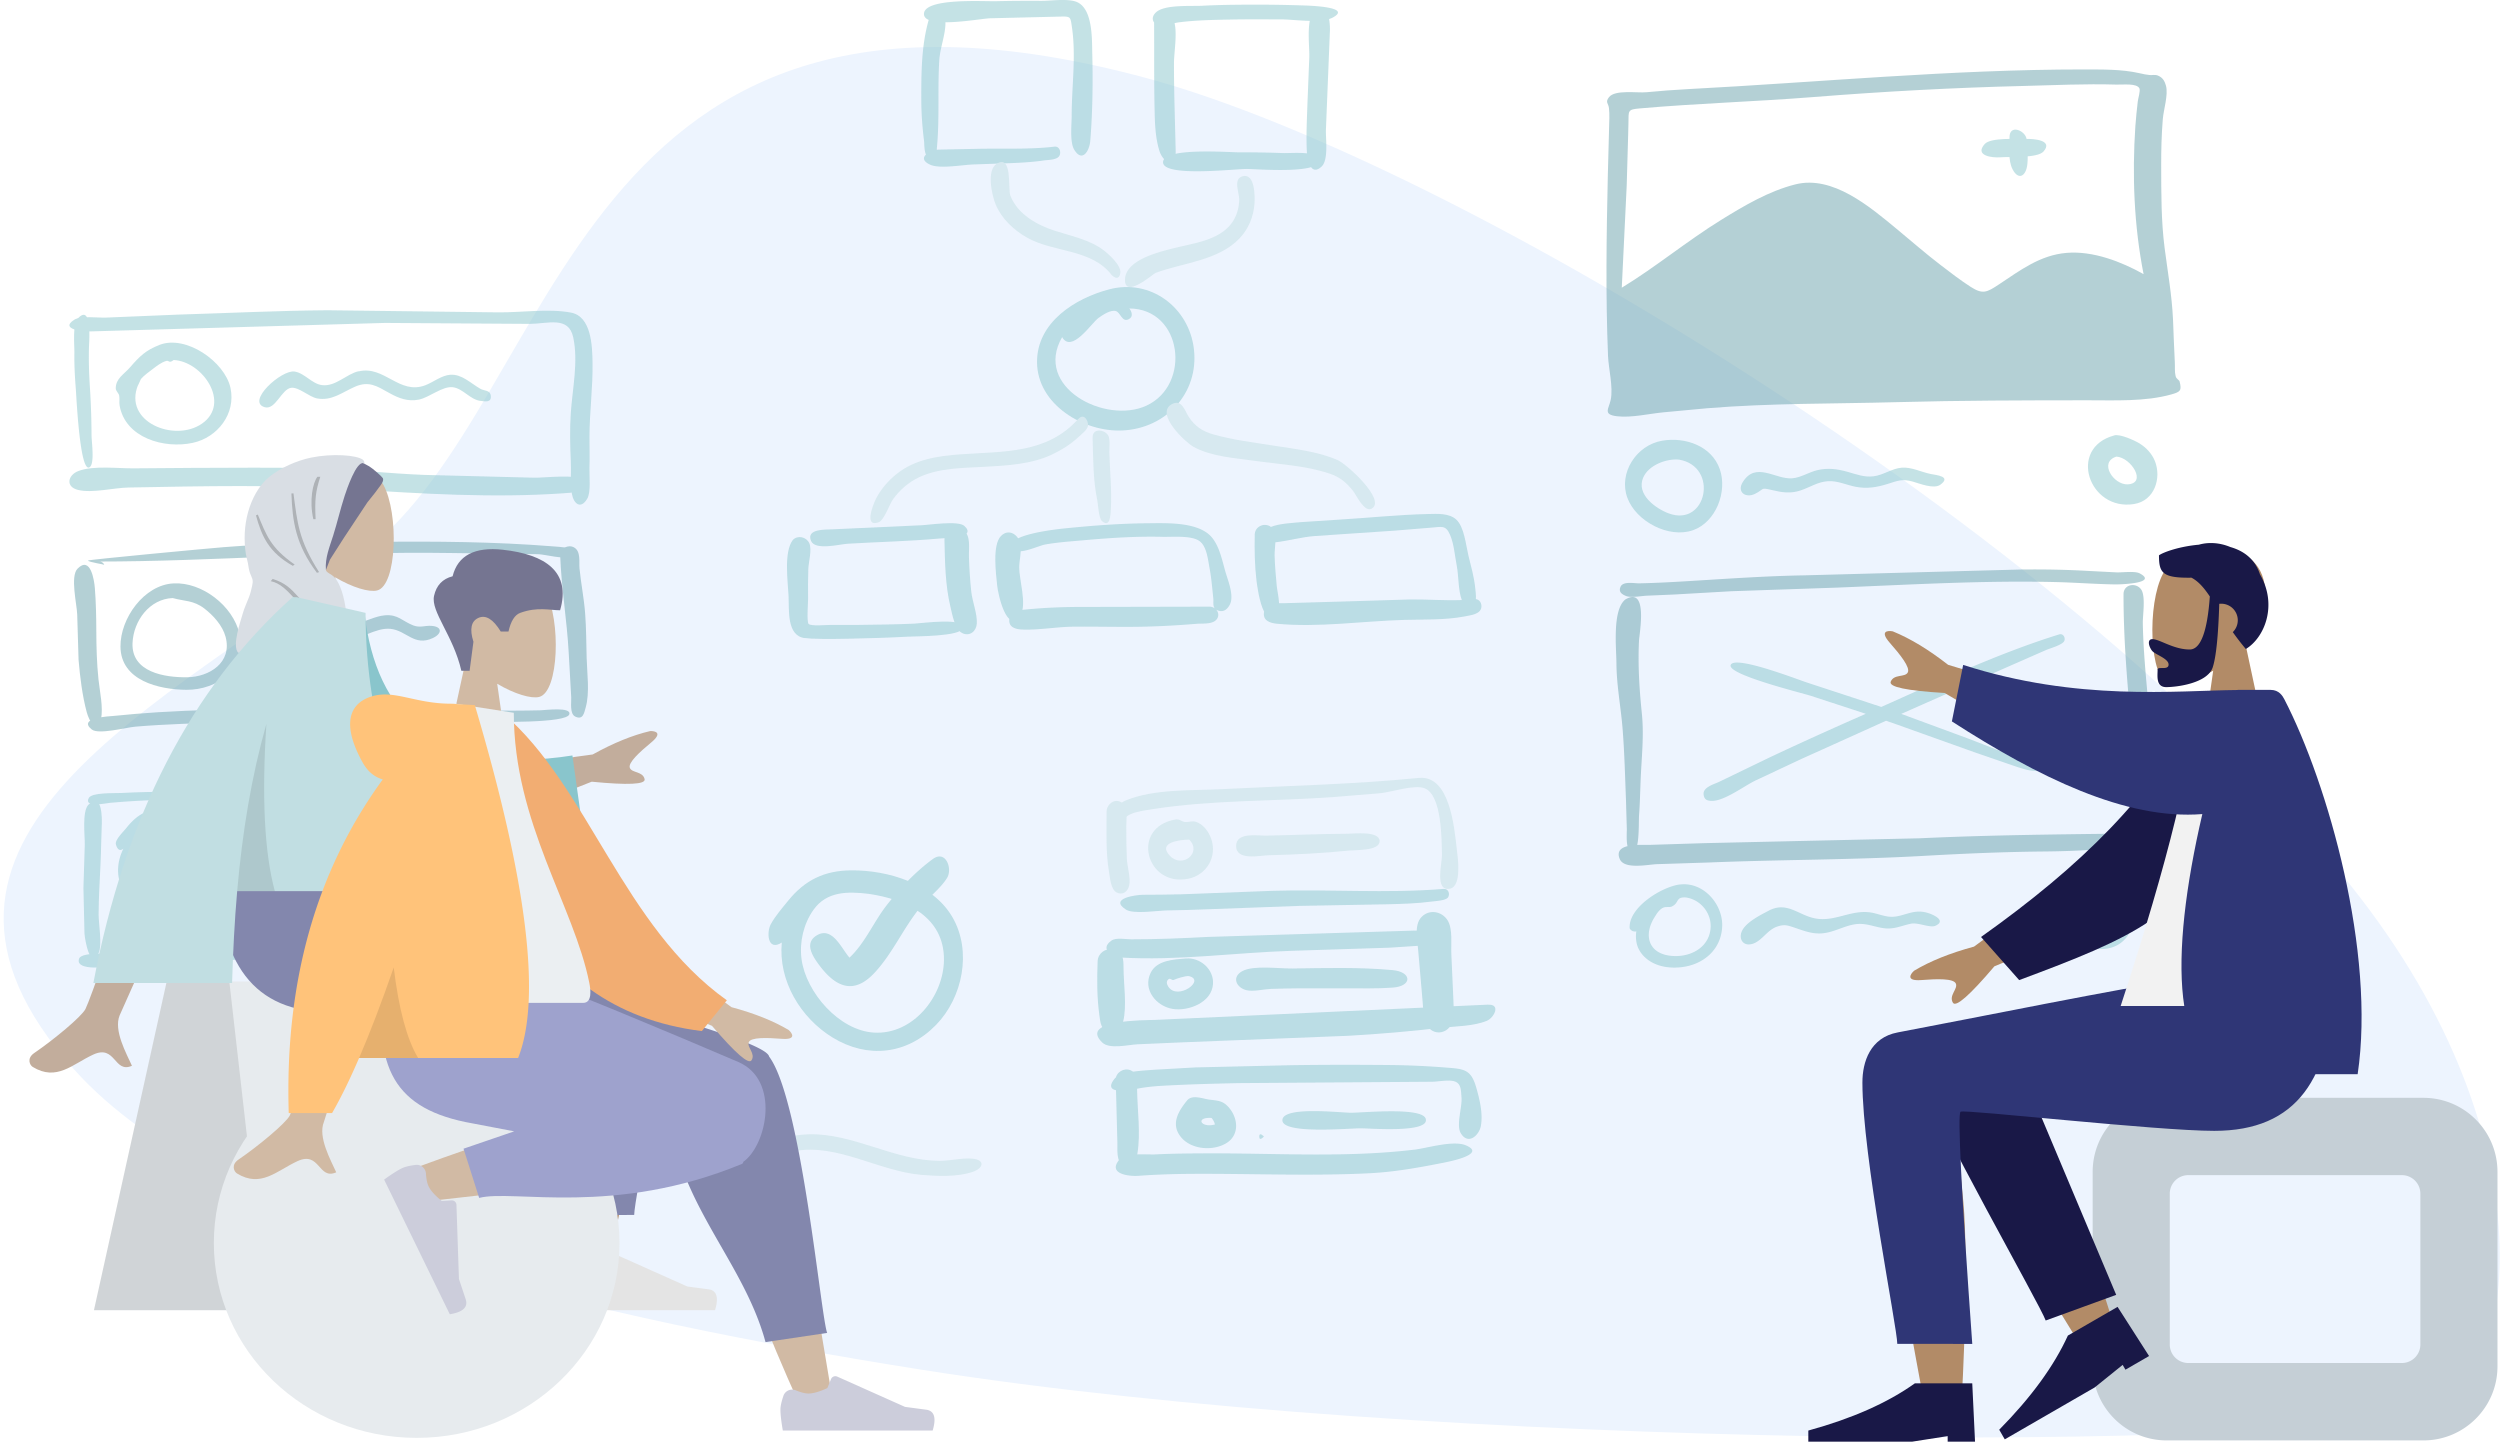 <svg xmlns="http://www.w3.org/2000/svg" xmlns:xlink="http://www.w3.org/1999/xlink" width="540" height="312"><style>.B{fill:#89c5cc}.C{fill:#c1dee2}.D{opacity:.5}.E{fill:#b28b67}.F{fill:#d1baa4}.G{fill:#69a1ac}.H{fill:#191847}.I{fill-opacity:.1}</style><g fill="none" fill-rule="evenodd"><path fill="#fff" d="M-695-451H635V993H-695z"/><path fill="#edf4fe" d="M248.05 16.98C123.047-17.09 121.94 85.755 78.777 119.15S-28.85 180.904 16 231c31.967 35.706 114.165 53.946 183 64.85 110.523 17.5 294.558 17.95 327.943 8.544C540.845 300.48 553.296 250.5 509.9 194 451.764 118.308 315.137 35.264 248.05 16.98z"/><g class="D"><g class="B"><path d="M16.8 68.81c-1.158 1.265-.708 5.762-.733 7.426-.037 2.59.1 5.158.308 7.74.133 1.728.88 18.223 2.96 16.956 1.173-.714.438-5.485.436-6.994a168.461 168.461 0 0 0-.337-10.05c-.2-3.108-.31-6.18-.2-9.294.027-.76.677-9.195-2.435-5.784"/><path d="M70.704 67.014c-10.733.086-21.462.616-32.19.94l-15.478.642c-1.757.098-5.526-.466-7 .472-3.25 2.083 1.99 2.57 3.39 2.52l63.72-1.835 31.267.207c3.985-.025 8.398-1.746 9.404 2.902 1.136 5.245-.17 11.084-.524 16.354-.237 3.518-.153 6.963.006 10.478.1 2.252-.163 4.79.235 7 .382 2.128 1.91 3.404 3.31 1.02.836-1.424.42-4.94.476-6.59.075-2.222.004-4.444.004-6.667-.001-5.425.764-10.83.663-16.253-.065-3.498-.25-9.84-4.653-10.68-4.848-.926-10.808.005-15.77-.052l-36.865-.457"/><path d="m41.255 101.068-12.174.093c-3.48.06-8.952-.682-12.2.6-2.217.87-2.806 3.398 0 4.07 3.06.735 7.674-.466 10.876-.524 16.058-.3 32.27-.667 48.306.37 15.026.97 30.34 1.913 45.4.888 1.266-.086 7.723-.35 4.777-2.82-1.72-1.442-8.686-.494-10.92-.563l-23.644-.602c-7.774-.3-15.514-1.194-23.3-1.414-9.035-.257-18.1-.1-27.128-.1m-3.754-23.303c6.265.273 12.464 9.355 6.125 13.745-5.947 4.118-17.093-.395-13.786-8.38-.475 1.155.6-1.254.615-1.27.63-.74 1.758-1.56 2.533-2.144.887-.668 1.8-1.404 2.88-1.738.702-.22.592.607 1.633-.2m-3.05-3.276c-2.932 1.144-4.27 2.435-6.286 4.77-1.394 1.617-3.172 2.467-3.156 4.652.003.484.625 1.015.732 1.48.148.644-.023 1.468.094 2.152 1.213 7.056 9.637 9.435 15.802 8.103 5.37-1.16 9.388-6.314 8.144-11.917-1.253-5.64-9.622-11.473-15.33-9.242m58.588 8.146c-.107.05-.487.222 0 0m-15.6-2.457c-2.683.652-4.948 3.35-7.862 3-2.234-.277-3.746-2.6-5.95-2.936-2.82-.432-10.498 6.5-6.46 7.7 2.355.694 3.66-3.942 5.742-4.188 1.646-.195 3.884 1.98 5.6 2.3 3.18.577 5.366-1.3 8.16-2.528 3.035-1.323 4.762-.132 7.4 1.34 2.083 1.16 4.045 1.916 6.43 1.437 2.237-.45 5.048-2.927 7.3-2.673 2.206.25 3.78 2.73 6.05 2.96.935.095 2.328.438 2.17-1.117-.126-1.245-1.415-1.034-2.222-1.486-2.075-1.164-4.015-3.225-6.52-3.05-1.883.132-3.598 1.558-5.333 2.24-5.684 2.233-8.88-4.32-14.5-2.965"/></g><g class="G"><path d="M81.617 117.042c-11.1.1-22.217.264-33.275 1.144-2.622.2-29.392 2.7-29.34 2.892.094.334 3.537.843 3.516.922-.232-.57-.763-.806-1.6-.707 25.4 0 50.698-2.25 76.12-1.846l19.183.258c1.594.05 5.542 1.18 6.794.468 3.285-1.87-2.683-2.086-3.67-2.165-12.5-1-25.2-1.1-37.735-.966m-64.868 5.8c-1.62 1.668-.128 7.666-.064 9.92l.295 9.794c.318 3.714.8 7.67 1.76 11.274.523 1.985 2.357 5.14 3.084 1.533.52-2.576-.27-5.994-.543-8.618-.367-3.5-.456-6.975-.47-10.503-.012-3.074-.07-6.16-.315-9.225-.127-1.6-.907-7.075-3.747-4.175"/><path d="M57.577 153.064c-7.834.13-15.686.3-23.507.782-3.206.194-6.4.483-9.603.8-.652.067-7.865.35-4.642 2.924 1.455 1.162 7.44-.445 9.416-.612 3.325-.282 6.648-.465 9.982-.6 7.725-.317 15.474-.597 23.207-.467 14.123.237 28.154.343 42.28.038 2.007-.043 17.73.363 18.265-1.656.43-1.627-5.193-.88-6.218-.85-3.76.1-7.523.083-11.285.065l-47.896-.43M121 119.97c.253 7 1.46 14 1.844 21.04l.543 9.64c.05 1.037-.37 3.536.868 4.132 1.7.818 1.93-.83 2.247-1.946.92-3.22.298-7.405.214-10.713-.08-3.204-.086-6.414-.325-9.612-.245-3.267-.9-6.473-1.218-9.73-.13-1.377.326-3.668-1.15-4.523-1.277-.74-3.077.192-3.022 1.7M43.9 131.25l.088.07-.088-.07m-6.596-2.07c2.46.7 4.48.445 6.83 2.254 1.948 1.5 3.945 3.695 4.592 6.12 1.492 5.604-3.567 8.674-8.3 8.735-4.86.062-12.05-1.077-11.802-7.37.2-4.835 3.685-9.552 8.692-9.74m.173-3.167c-6.378.32-11.523 7.558-11.468 13.65.067 7.383 8.346 9.285 14.228 9.336 6.638.058 13.257-4.573 11.48-12.116-1.425-6.043-8.105-11.192-14.24-10.87m55.346 9.33c-.202.08-.202.08 0 0M65.18 132.1c-2.12.38-9.082 2.614-9.176 5-.172 4.355 6.646-.106 8.126-.68 4.022-1.556 6.135 1.618 10.174 1.785 3.5.146 6.735-2.713 10.04-2.375 3.463.354 5.13 3.86 9.126 2 2.115-.985 2.062-2.504-.313-2.647-1.435-.087-2.42.478-3.917-.1-2.34-.92-3.282-2.415-6.082-2.177-2.113.18-4.022 1.313-6.085 1.752-4.722 1.004-7.342-3.37-11.895-2.56m44.176 5.48c-.14.063-.14.063 0 0m.516-1.944c.023.01.177.237 0 0m-2.345-1.484c-.088.072-.088.072 0 0m.05-.018c.455.288 4.1 2.934 1.455 3.557-1.348.316-2.464-2.555-1.455-3.557m-1.2-2.93c-5.857 2.826.446 12.94 5.042 8.83 1.934-1.73 2.2-5.224.307-7.025-1.127-1.08-3.82-2.545-5.35-1.805"/></g><g class="B"><path d="M49.25 171.023c-7.703.002-15.474-.143-23.167.267-1.295.07-6.227-.152-6.894 1.064-1.22 2.225 3.854 1.12 4.592 1.054 15.317-1.378 31.318-.585 46.686-.192l37.624 1.103 9.894.5c1.075.058 3.78.7 4.006-.844.2-1.428-3.165-1.105-4.007-1.145l-20.103-.988c-16.13-.817-32.476-.82-48.63-.818"/><path d="M19.133 173.785c-1.464 1.42-.778 6.837-.82 8.628l-.29 9.393.226 9.828c.083 1.372 1.238 8.003 3.057 4.21.813-1.696-.02-6.42-.007-8.34.022-3.497.216-6.98.394-10.472.154-3.002.16-6.007.294-9 .043-.957.16-7.18-2.854-4.234"/><path d="M122.056 202.006c-7.457.717-15.033.378-22.518.908-6.45.457-12.896.643-19.364.772-14.645.3-29.316.573-43.92 1.72l-9.99.678c-1.67.07-8.672-.643-9.193 1.008-.888 2.812 6.6 1.7 8.216 1.655 3.552-.096 7.087-.337 10.63-.59 14.9-1.065 29.836-1.383 44.758-1.826 8.115-.24 16.174-.798 24.27-1.305 4.036-.253 8.083-.26 12.118-.506 1.056-.064 4.794.062 5.553-.735.522-.548.654-1.885-.564-1.778"/><path d="m120.002 174.2.937 21.586c.076 2.164-.6 6.043.645 7.952 2.002 3.07 3.566-.18 3.932-2.1 1.157-6.036-.087-12.704-.4-18.777-.123-2.317.62-7.474-.537-9.547-1.102-1.975-4.667-1.777-4.568.878m-12.563 9.448c2.803.8 3.212 7.218.05 7.692-4.707.707-2.65-6.37-.05-7.692m-.785-2.552c-.855-.028-2.828-.276-3.355.456-.44.614.005 1.907-.047 2.492-.185 2.088-1.797 3.294-1.077 5.76.5 1.673 1.8 3.245 3.395 3.826 8.424 3.067 8.32-14.076 1.084-12.533m-77.04 2.01-.064.083.064-.083m6.703-3.622-.1-.87c4.627 2.218 8.3 6.345 6.773 11.883-1.172 4.225-5.408 5.724-9.354 4.68-4.368-1.155-6.456-4.812-5.278-9.302.543-2.072 2.212-4.855 4.37-5.52 1.004-.3 3.225.48 3.6-.87m-2.706-1.754c-1.17.08-2.3.576-3.265 1.253a5.284 5.284 0 0 1 3.265-1.253m.033-2.73c-2.9.1-4.786 1.867-6.5 4.002-.538.67-2.358 2.447-2.133 3.35.178.714.644 1.758 1.626.962-5.142 10.407 8.14 19.283 16.25 12.046 7.568-6.754.06-20.677-9.242-20.36m46.456 11c-.174.068-.174.068 0 0m-14.017-.967c-2.284.16-4.218 1.398-6.4 1.893-2.33.528-3.34-.443-5.458-1.08-2.204-.66-3.773-.4-5.544 1.02-1.004.805-3.207 2.658-2.58 4.088 1.437 3.273 4.7-2.052 6.22-2.3 2.386-.386 4.5 1.583 7.26 1.02 2.494-.5 4.706-2.126 7.3-2.143 2.178-.015 4.23 1.1 6.38 1.382 3.282.416 5.438-.684 8.472-1.5 2.63-.708 4.476.226 6.95 1 1.13.36 4.905 1.663 4.2-.702-.196-.668-5.17-1.863-5.94-2.093-2.72-.8-4.44-.495-7.03.437-2.16.778-3.977 1.156-6.293.728-2.552-.47-4.872-1.954-7.556-1.76"/></g><path d="m350.304 62.148 1.066-22.1.314-10.96.06-2.44c.06-2.764-.27-3 2.525-3.236 12.46-1.095 24.97-1.458 37.448-2.45 15.046-1.195 30.17-2.02 45.26-2.39 6.705-.165 13.44-.506 20.145-.298 1.486.046 4.403-.34 4.988.81.253.497-.277 2.207-.345 2.78-.2 1.79-.406 3.59-.527 5.39-.714 10.618-.288 21.503 1.776 31.96-4.843-2.72-10.962-5.06-16.606-4.595-5.755.473-10.06 3.784-14.665 6.832-2.606 1.724-3.483 2.177-6.083.507-2.24-1.44-4.36-3.085-6.473-4.7-3.26-2.492-6.34-5.195-9.502-7.808-5.815-4.804-13.826-11.643-21.858-9.63-5.738 1.44-11.037 4.58-16.017 7.653-7.4 4.567-14.097 10.16-21.506 14.673m99.726-47.147c-28.59 0-56.964 2.76-85.473 4.253-2.977.156-5.945.385-8.912.67-1.977.2-6.813-.608-8.108 1.074-.865 1.123-.122 1.29 0 2.358.153 1.344.062 2.937.023 4.36l-.273 10.285c-.295 12.958-.48 25.914.047 38.868.115 2.825 1.15 6.737.583 9.482-.41 1.988-1.778 3.197 1.38 3.564 3.106.362 6.904-.558 10.013-.852l9.384-.875c13.61-1.117 27.355-.948 41.002-1.32 13.77-.374 27.545-.398 41.32-.406 5.764-.003 12.35.32 17.973-1.26 1.98-.556 2.3-.83 1.81-2.785-.093-.37-.7-.508-.866-1.178-.238-.912-.116-2.022-.172-2.97-.182-3.102-.245-6.2-.392-9.314-.245-5.187-1.143-10.22-1.807-15.355-.766-5.93-.727-11.95-.743-17.92-.01-3.31.077-6.6.343-9.91.17-2.117 1.218-5.28.687-7.253-.264-.983-.697-1.763-1.725-2.186-.65-.268-1.198-.058-1.842-.126-.763-.08-1.24-.187-2.154-.394-3.918-.884-8.107-.8-12.1-.8" class="G"/><g class="B"><path d="M434.055 29.654c-.002 2.01-.328 4.974.635 6.866 1.223 2.4 2.752 1.65 3.157-.606.232-1.292.226-5.116-.206-6.26-.61-1.62-3.587-2.723-3.587 0"/><path d="M437.652 30.014c-1.954.065-7.645-.378-8.967 1.107-2.268 2.547 1.68 2.998 3.375 2.856 1.962-.165 8.023.238 9.337-1.25 2.198-2.487-2.2-2.766-3.745-2.713m-74.98 69.262c8.683 1.5 5.982 14.664-2.234 11.615-2.863-1.063-7.08-4.132-5.5-7.75 1.182-2.703 5.034-4.123 7.733-3.865m-3.595-4.093c-5.647.945-9.508 7.022-7.57 12.322 1.868 5.114 8.952 8.858 14.177 7.02 4.988-1.755 7.476-8.353 5.794-13.18-1.757-5.044-7.48-6.986-12.4-6.162m51.7 5.834c-2.13.17-3.97 1.612-6.113 1.867-2.004.238-3.664-.424-5.54-.954-2.268-.64-4.348-.92-6.665-.353-1.77.435-3.518 1.6-5.357 1.74-3.62.276-7.827-3.715-10.653.8-1.355 2.164.612 3.558 2.64 2.55 2.113-1.052 1.075-1.43 3.696-.807 2.186.518 3.954.8 6.144.073 1.984-.658 3.726-1.86 5.882-1.996 2.1-.132 3.948.797 5.966 1.198 2.482.493 4.678.12 7.03-.632 2.237-.715 3.13-1.106 5.386-.468 1.43.404 4.55 1.687 5.942.653 2.405-1.788-.815-2.05-2.083-2.304-2.042-.4-4.154-1.533-6.273-1.366m48.525-1.958.052.04-.052-.04m-2.157-.432c3.208.198 6.677 5.793 2.426 5.992-2.992.14-6.34-4.76-2.426-5.992m-.45-4.58c-10.145 2.712-5.507 16.405 4.278 14.823 4.444-.718 5.95-5.648 4.48-9.298-.63-1.567-1.86-2.9-3.332-3.8-1.085-.665-4.188-2.066-5.428-1.735"/></g><path d="M351.543 182.77c-.29-1.278-.133-3.23-.15-3.682l-.184-6.35c-.195-5.043-.324-10.114-.715-15.145-.373-4.81-1.316-9.473-1.343-14.318-.018-3.277-.933-11.58 1.95-13.806 4.957-2.878 2.997 7.276 2.915 9.034-.244 5.29.087 10.35.622 15.607.5 4.82-.073 9.616-.262 14.435-.1 2.558-.154 5.113-.348 7.667-.06.796.032 4.385-.387 6.297 1.08-.046 2.11.002 2.683-.015l12.047-.377 46.344-1.046c14.607-.69 29.267-.837 43.884-1.016 1.28.11 1.85 1.446 1.03 2.473-.803 1.004-4.526.784-5.686.877-4.117.33-8.226.477-12.356.517-8.696.082-17.36.453-26.042.946-15.426.875-30.874.802-46.308 1.427l-11.24.363c-1.977.052-7.152 1.236-8.132-1.113-.692-1.66.27-2.424 1.676-2.772zm85.444-59.76c4.673-.043 9.32.038 13.987.305l6.21.32c1.196.05 3.93-.34 4.98.212 4.12 2.168-4.273 2.406-5.293 2.39-4.28-.072-8.554-.403-12.835-.508-15.745-.385-31.608.57-47.34 1.2l-22.696.776-12.402.712-5.723.245c-1.176.03-3.57.514-4.657.072-.926-.377-1.674-.903-1.165-2.02.548-1.2 2.933-.7 3.942-.71 3.644-.07 7.28-.274 10.918-.495 8.26-.503 16.5-1.09 24.777-1.232l47.3-1.277zm21.694 5.347c.003-2.15 2.596-2.584 3.746-1.12 1.1 1.4.392 5.637.42 7.31.09 5.518.613 11.004 1.11 16.496.494 5.447.844 10.897 1.226 16.353.177 2.522 2.124 12.586-.707 14.055-3.613 1.875-2.93-7.665-3.033-9.404a511.864 511.864 0 0 0-1.242-16.787c-.823-9.027-1.527-17.842-1.52-26.905z" class="G"/><path d="m410.694 154.206 14.77 5.447 7.845 3.062c1.3.5 6.758 1.792 7.072 3.1.442 1.833-5.366-.418-6.3-.712l-7.765-2.676-17.3-6.187-1.625-.56-18.4 8.304-9.8 4.6c-2.4 1.158-6.773 4.463-9.428 4.405-1.005-.022-1.682-.236-1.787-1.444-.134-1.545 2.375-2.18 3.388-2.683l10.478-5.065c6.964-3.296 13.994-6.46 21.05-9.562l.122-.054-11.768-3.852c-2.247-.717-18.003-4.576-17.428-6.647.645-2.32 14.6 3.152 16.746 3.83l15.795 5.185c12.58-5.607 25.292-11.582 38.413-15.663.826-.257 1.35.6 1.16 1.298-.25.95-3.194 1.718-4 2.08l-9.7 4.26-21.546 9.52zm-46.37 39.674c3.226.558 5.5 3.612 5.148 6.8-.478 4.322-4.843 6.302-8.874 5.738-4.575-.64-5.537-4.457-3.32-8.13.5-.813 1.055-1.786 1.947-2.214.613-.294 1.394-.034 1.888-.27 1.73-.832.7-2.157 3.212-1.936m-1.47-2.823c-3.936.496-11.2 4.992-10.842 9.5.32.52.8.735 1.44.64a6.92 6.92 0 0 0 .15 2.892c.374 1.238 1.12 2.253 2.12 3.06 2.058 1.66 4.872 2.068 7.436 1.777 4.786-.543 8.56-3.772 8.828-8.685.262-4.796-3.98-9.815-9.133-9.173m19.186 5.657c-1.773.92-4.578 2.335-5.618 4.084-1.1 1.847.04 3.867 2.354 2.994 1.837-.693 3.006-2.897 4.966-3.604 1.73-.623 2.427-.306 4.255.315 1.884.64 3.53 1.257 5.566 1.1 2.56-.197 4.776-1.65 7.28-1.982 2.1-.28 3.848.525 5.868.845 2.344.37 3.876-.498 6.068-.95 1.5-.308 4.12.945 5.208.476 2.446-1.054-.142-2.342-1.496-2.768-2.28-.717-3.685-.084-5.854.5-2.356.645-3.373.16-5.625-.432-4.555-1.2-8.075 1.7-12.393 1.173-3.998-.488-6.4-3.936-10.58-1.762m74.06-2.26c4.44 4.1-.548 9.955-5.443 6.67-1.722-1.156-1.75-3.012-.4-4.673 1.226-1.52 3.92-2.1 5.852-1.998zm-1.646-3.32c-4.147.796-8.06 2.675-8.435 7.4-.367 4.6 4.424 6.752 8.448 6.45 9.035-.68 8.382-15.453-.013-13.85z" class="B"/><path d="M174.8 245.004c-3.286.064-11.4 1.265-12.606 5.17-.916 2.965 1.804 2.314 3.262 1.235 1.972-1.46 3.702-2.332 6.145-2.776 9.31-1.692 18.253 4.376 27.472 5.143 3.492.29 7.707.48 11.04-.657 2.375-.81 2.684-2.574-.025-2.843-2.302-.228-4.85.49-7.21.47-9.768-.084-18.45-5.93-28.078-5.745" class="C"/><g class="C"><path d="M239.026 175.34c-.002 4.314-.2 8.718.52 12.98.218 1.3.39 3.762 1.62 4.432 1.236.672 2.434-.083 2.74-1.485.358-1.63-.428-4.072-.507-5.784-.11-2.34-.117-4.68-.118-7.022-.001-1.69.502-4.412-1.302-5.282-1.342-.647-2.954.556-2.954 2.16"/><path d="M306.46 168.03c-14.122 1.405-28.448 1.697-42.622 2.43-6.552.34-14.47-.093-20.642 2.42-1.146.467-5.25 3.065-1.918 4.123 1.04.33 2.094-.78 2.947-1.15 1.42-.618 3.065-.8 4.58-1.05 12.88-2.05 26.35-1.693 39.36-2.65l9.997-.823c2.377-.232 7.373-1.93 9.567-1.06 3.748 1.484 3.66 11.127 3.735 14.443.038 1.715-1.64 7.872 1.698 7.248 2.672-.5 1.705-6.895 1.496-8.645-.546-4.586-1.48-15.957-8.198-15.282"/></g><path d="M311.8 192.006c-12.278 1.018-24.84.02-37.168.42l-19.38.74c-2.795.085-5.593.09-8.4.107-1.338.008-7.425.753-3.66 3.188 1.667 1.078 6.98.2 8.894.19 2.873-.03 5.746-.14 8.617-.244l19.954-.735 19.1-.35c3.168-.08 6.378-.168 9.517-.593.708-.096 3.01-.172 3.5-.898.465-.686.138-1.923-.986-1.824" class="B"/><path d="M251.86 183.004c-.065.154-.065.154 0 0m5.262-1.6c.192.08.192.08 0 0m-.246-.044c2.836 2.87-1.525 6.298-4.18 3.496-2.82-2.974 2.356-3.486 4.18-3.496m-3.007-4.344c-9.767 1.726-6.3 14.657 2.813 12.788 4.005-.82 6.295-4.828 4.917-8.677-.54-1.504-1.712-3.155-3.347-3.63-.815-.236-1.536.136-2.312.05-.74-.083-1.15-.695-2.07-.53m37.293 3.07c-5.9.02-11.8.3-17.697.408-1.8.037-6.46-.83-6.466 2.226-.008 3.267 5.172 2.06 6.895 2.016 5.85-.15 11.716-.425 17.543-1.022 1.472-.15 6.567.1 6.562-2.036-.006-2.274-5.648-1.593-6.837-1.593" class="C"/><g class="B"><path d="m305.275 201.015-44.38 1.36c-5.533.298-11.06.52-16.6.52-1.067 0-3.216-.435-4.22.272-2.726 1.917.378 3.563 2.154 3.666 12.152.71 24.48-1.056 36.625-1.454l21.328-.682 5.813-.382c1.113-.09 4.056.158 4.956-.527 3.928-3-4.353-2.8-5.677-2.772"/><path d="M237.09 207.62c-.15 3.916-.164 7.764.373 11.66.21 1.533.31 3.272 2.192 3.66 1.71.353 2.578-.88 2.933-2.25.865-3.34.104-8.15.094-11.62-.005-1.716-.006-3.636-2.23-4.024-1.696-.296-3.297.873-3.362 2.573"/><path d="m321.383 217.005-71.975 3.298c-1.873.077-16.42-.077-11.335 4.868 1.57 1.527 5.618.493 7.65.396l9.16-.4 36.337-1.437c6.656-.37 13.298-.95 19.92-1.707 3.15-.36 7.06-.322 10.01-1.525 1.518-.62 3.155-3.635.234-3.484"/><path d="M307.1 198.018c-1.804 1.805-.876 5.366-.74 7.597l.796 9.196c.248 1.983.117 5.07 1.17 6.784 1.233 2.006 3.95 1.785 5.064-.154.986-1.714.487-5.32.462-7.22l-.353-7.88c-.13-2.2.364-5.703-.835-7.578-1.22-1.906-3.872-2.432-5.563-.743m-54.57 13.342c-.2.165-.2.165 0 0m4.2-.534c3.9.8-2.412 5.442-4.4 2.256-.312-.498-.474-1.1.027-1.542.457-.395.744.304 1.176.116.744-.324 2.413-.86 3.207-.83m-.54-3.8c-2.67.215-6.34.383-7.66 3.104-1.775 3.655 1.26 7.235 4.772 7.8 3.38.535 8.424-1.368 8.695-5.377.218-3.232-2.804-5.766-5.807-5.518m22.86 2.16c-2.788.043-8.267-.746-10.695.555-2.403 1.288-1.33 3.58.86 4.13 1.45.362 3.817-.222 5.326-.28 1.984-.077 3.97-.094 5.957-.12l10.018-.007c3.4 0 6.88.1 10.286-.15 4.3-.304 4.193-3.394-.02-3.78-7.158-.656-14.55-.453-21.73-.345M272 245.5c0 1.125 1.007 0 1 0 .007 0-1-1.125-1 0m-31-12.313.356 13.65c.064 1.437-.363 4.244 1.445 4.977 2.013.816 2.64-1.218 2.87-2.595.734-4.365.014-9.348-.056-13.765-.024-1.483.3-3.547-1.44-4.287-1.426-.603-3.206.517-3.177 2.02"/><path d="M315.086 233.73c.114.265.114.265 0 0m.16-.046c.092.038.465.193 0 0m-36.34-3.6-20.717.48-8.86.5c-2.08.195-7.244.276-8.592 1.96-2.783 3.473 3.118 2.526 4.4 2.244 2.313-.514 4.674-.678 7.037-.802 5.127-.268 10.257-.4 15.4-.513l41.777-.298c1.348-.006 3.784-.543 5.03-.003s1.177 1.872 1.307 3.418c.172 2.056-1.197 5.974-.154 7.703 1.618 2.683 3.972.405 4.332-1.55.497-2.702-.3-5.947-1.062-8.53-1.088-3.644-2.6-3.8-6.158-4.074a176.645 176.645 0 0 0-12.473-.573c-7.08-.064-14.165-.07-21.245.038m26.528 18.246c-14.83 1.78-30.083.732-44.993.795-3.626.015-7.255.045-10.877.227-1.913.096-6.448-.45-7.76 1.076-2.763 3.218 2.214 3.686 4.03 3.552 3.674-.27 7.356-.393 11.04-.423 12.973-.104 26.018.522 38.98-.14 5.43-.277 10.74-1.238 16.07-2.3 1.18-.238 9.264-1.827 4.655-3.732-2.724-1.126-8.284.6-11.146.955m-42.675-5.637c-.104.132-.104.132 0 0m-.1-.023c-.036.094-.145.327 0 0m-.943-1.195c.022.028.1.14 0 0m-.036-.01c.36.422.602.893.727 1.413-3.096.824-4.3-1.638-.727-1.413m-.196-.115c.001.001.436.18 0 0m-5.086-3.668c-2.004 2.453-3.658 5.312-1.16 8.114 2.234 2.505 6.727 2.83 9.562 1.156 2.92-1.723 2.668-5.352.63-7.72-1.3-1.525-2.375-1.482-4.278-1.73-1.296-.17-3.656-1.16-4.756.18M277 241.98c0 3.052 14.308 1.738 16.853 1.735 2.132-.003 15.025 1.08 14.1-2.06-.76-2.58-13.46-1.298-16.164-1.302-2.338-.003-14.788-1.48-14.788 1.627"/></g><g class="B"><path d="M187.634 193.07c8.005 1.163 16.332 4.932 16.262 14.258-.06 7.84-6.63 16.187-15.067 15.718-7.593-.42-14.743-8.732-15.694-15.854-.493-3.7.43-7.663 2.598-10.7 2.842-3.977 7.35-3.97 11.9-3.423m-3.78-5.07c-5.8.032-10.026 2.128-13.61 6.553-1.285 1.586-2.78 3.294-3.758 5.092-.914 1.68-.754 5.948 2.382 3.947-.772 8.265 4.054 16.287 10.99 20.522 7.54 4.604 16.065 3.706 22.34-2.746 5.745-5.907 7.767-15.884 3.564-23.19s-13.934-10.256-21.91-10.178"/><path d="M201.464 185.57c-3.75 2.754-7.172 6.38-10.015 10.06-2.78 3.595-4.616 8.084-7.954 11.22-1.686-1.84-3.66-6.81-7.024-4.84-2.79 1.636-.994 4.45.365 6.298 3.5 4.77 7.407 6.692 11.908 1.977 4.088-4.28 6.41-9.992 10.232-14.52 1.677-1.987 4.267-3.958 5.602-6.15 1.2-1.988-.287-6.126-3.114-4.044M202.342 32.352l.32-.035 8.193-.164c5.575-.13 11.37.175 16.912-.477 1.126-.146 1.52 1.298 1.015 2.047-.567.84-2.382.798-3.223.922-2.46.364-4.953.5-7.435.6l-7.825.274c-2.26.062-7.273 1.007-9.364.062-1.63-.737-1.6-1.555-.926-2.188-.403-.886-.337-2.336-.423-3.032-.362-2.916-.58-5.796-.585-8.737-.01-5.762.001-11.746 1.596-17.323-.64-.28-1.024-.692-1.022-1.285C199.585-.51 212.53.33 215.155.26c3.226-.084 6.453-.095 9.68-.078 2.132.01 5.017-.45 7.14.045 4.135.96 3.873 8.044 3.958 11.47.152 6.145.064 12.605-.436 18.736-.172 2.117-1.713 4.8-3.47 1.882-.98-1.627-.543-5.427-.545-7.225-.005-6.4.997-12.974.04-19.33-.314-2.084-.245-2.225-2.366-2.18l-15.328.37c-1.3.048-5.975.864-9.62.86.002.03.005.058.005.088.05 2.464-1.158 5.454-1.323 8.046-.395 6.234.077 12.615-.507 18.818-.018.188-.027.388-.038.6zm49.114 2.018c-.42-.43-.8-1.063-1.043-1.852-.873-2.832-.955-5.888-1.02-8.824-.138-6.276-.07-12.564-.107-18.842-.568-.765-.23-1.64.478-2.25 1.914-1.648 7.43-1.23 9.86-1.358 3.497-.186 6.996-.228 10.498-.24a308.02 308.02 0 0 1 11.126.162c1.375.042 10.934.283 6.66 2.607a4.46 4.46 0 0 1-.82.336c.178 1.056.2 2.146.17 2.67l-.858 21.228c-.068 1.974.606 6.562-.952 7.987-1.05.96-1.767.768-2.25.116-3.728 1.085-12.33.386-13.897.387-2.807.001-18.054 1.8-18.08-1.446a1.09 1.09 0 0 1 .234-.682zm2.477-1.152c4.253-.9 12.184-.302 13.852-.308a211.86 211.86 0 0 1 9.322.156c.968.04 3.335-.148 5.205.06a9.666 9.666 0 0 1-.035-.46c-.17-3.36.015-6.756.123-10.117l.405-10.158c.067-1.742-.372-5.378.104-7.884-2.257-.043-4.625-.317-6.147-.317-3.574 0-7.146-.04-10.72.03-3.86.077-7.762.122-11.594.633a8.69 8.69 0 0 0-.742.148c.584 2.447-.125 6.383-.127 8.65-.007 6.353.226 12.67.368 19a5.94 5.94 0 0 1-.014.577z"/></g><path d="M215.303 35.363c-2.27 1.372-1.046 6.858-.26 8.756 1.293 3.12 3.918 5.562 6.75 7.182 5.724 3.274 13.975 2.404 18.305 8.08.045.06 1.54 1.6 1.882-.393.28-1.628-2.514-4.113-3.596-4.93-3.078-2.32-7.026-3.068-10.587-4.227-3.797-1.236-7.964-3.515-9.557-7.562-.564-1.433.5-8.998-2.937-6.906m53.083 2.712c-2.1.588-.7 3.525-.714 4.995-.004 1.834-.58 3.754-1.693 5.218-2.82 3.712-8.344 4.27-12.485 5.333-3.007.773-10.2 2.432-10.482 6.564-.314 4.615 6.037-1 6.573-1.23 5.936-2.213 13.616-2.64 18.198-7.512 1.9-2 3-4.695 3.187-7.465.1-1.56.117-6.652-2.583-5.902" class="C"/><path d="M239.59 62.498c8.927-2.354 17.243 3.906 18.295 12.912 1.11 9.503-6.046 17.154-15.485 17.574-8.303.37-18.348-5.58-18.4-14.746-.05-8.59 8.164-13.785 15.59-15.74zm4.296 6.406c-1.527.89-1.807-1.42-2.888-1.725s-2.83.837-3.733 1.502c-1.535 1.13-5.787 7.715-7.847 4.14-6.253 10.807 9.337 18.895 18.202 14.805 9.737-4.492 7.84-20.913-3.68-20.998.483.657.918 1.705-.054 2.276z" class="B"/><path d="M236 94.516c.142 4.522.074 9.04 1.007 13.5.177.847.3 3.918 1.03 4.547 1.8 1.548 1.82-1.418 1.9-2.555.248-4.07-.216-8.27-.32-12.35-.022-.878.23-2.697-.22-3.547-.716-1.35-3.457-1.75-3.387.404m-3.118-4.015c-6.73 7.525-15.995 6.97-25.33 7.63-4.932.348-9.92 1.063-13.888 4.242-1.846 1.48-3.438 3.33-4.507 5.442-.467.923-2.685 6.247.645 4.984 1.18-.448 2.344-3.97 3.108-5 1.455-1.984 3.317-3.62 5.55-4.686 4.308-2.053 9.452-2.018 14.123-2.28 4.883-.272 10.124-.527 14.612-2.642 2.1-.995 4.092-2.237 5.8-3.836.607-.572 1.9-1.543 2.006-2.417.1-1-.853-2.83-2.1-1.427" class="C"/><g class="B"><path d="m198.737 113.468-19.03.872c-1.3.082-5.63-.18-4.528 2.486.884 2.138 6.168.724 7.915.62 6.607-.393 13.24-.53 19.834-1.125 1.48-.133 8.175-.08 5.4-2.7-1.315-1.25-7.784-.206-9.6-.144m-27.463 3.136c-2.006 2.618-1.084 8.98-.933 12.128.147 3.05-.45 8.626 3.556 9.1-1.272-.166.966.077 1.33.096.813.043 1.63.057 2.445.066 1.88.02 3.763-.004 5.644-.042 4.26-.085 8.532-.208 12.788-.442 1.8-.1 11.492-.016 11.877-1.863.5-2.36-8.813-1.025-10.478-.95-4.056.185-8.12.224-12.178.277l-6.038.007c-.83-.016-4.12.323-4.626-.228-.43-.47-.095-4.78-.104-5.44-.03-2.15-.027-4.305.05-6.455.052-1.447.84-4.2.198-5.56-.624-1.32-2.442-1.772-3.53-.694"/><path d="M204 116.53c.117 4.85.153 9.796 1.295 14.538.38 1.578.912 4.833 2.493 5.65 1.66.858 3.092-.367 3.2-2.015.137-2.073-.97-4.794-1.197-6.92-.265-2.482-.42-4.966-.5-7.46-.07-1.875.5-4.687-1.283-5.897-1.6-1.086-4.05.008-3.998 2.105m12.2-.758c-1.92 1.96-1.062 8.168-.822 10.687.176 1.845 2.146 10.922 5.1 6.2 1.306-2.094-.353-7.63-.342-10.07.008-1.555.545-3.52.286-5.015-.343-1.974-2.48-3.573-4.22-1.8"/><path d="M262.67 131.655c.433.462.625 1.12.344 1.762-.676 1.545-3.162 1.21-4.513 1.322-4.507.37-9.036.617-13.56.656-4.37.038-8.742-.073-13.113-.03-3.64.035-7.433.762-11.04.616-1.506-.06-3.114-.547-2.732-2.463.338-1.7 2.076-1.714 3.492-1.856 4.267-.428 8.536-.58 12.825-.564l27.023-.06a1.97 1.97 0 0 1 1.006.382c-.47-.563-.245-1.398-.333-2.212-.237-2.195-.4-4.353-.812-6.548-.338-1.756-.593-4.738-2.244-5.842-1.803-1.206-5.807-.807-7.96-.862-5.79-.147-11.615.258-17.38.774-2.63.235-5.3.415-7.9.88-1.447.26-5.694 2.352-6.85 1.064-2.784-3.1 9.448-4.374 11.11-4.542 5.904-.6 11.815-1.05 17.75-1.105 4.01-.03 10.87-.367 13.817 2.872 1.77 1.945 2.39 5.15 3.082 7.576.53 1.864 1.97 5.225.947 7.15-.463.87-1.208 1.614-2.338 1.305a2.14 2.14 0 0 1-.633-.273z"/></g><path d="M292.724 106.625c.255.326.255.326 0 0M253.04 87.34c-3.56 2.084 3.03 8.2 4.71 9.144 3.78 2.128 8.97 2.45 13.19 3.047 5.34.758 11.15 1.037 16.283 2.78 2.187.742 3.576 1.9 5.008 3.68.725.902 2.472 4.79 4.063 3.87 3.203-1.853-5.428-9.63-7.33-10.467-4.323-1.9-9.433-2.433-14.056-3.17-4.298-.687-8.69-1.197-12.88-2.408-2.305-.666-3.943-1.74-5.272-3.793-.828-1.28-1.507-3.967-3.716-2.68" class="C"/><path d="M273.055 132.13c-1.065-2.03-1.554-5.93-1.65-6.7-.4-3.318-.44-6.597-.384-9.935.033-1.833 2.143-2.707 3.5-1.678 1.828-.76 4.922-.876 6.585-1.042l8.227-.54c6.396-.38 12.786-1.066 19.194-1.207 1.918-.04 4.486-.212 6.02 1.195 1.746 1.602 2.094 5.577 2.617 7.72.568 2.326 1.247 4.692 1.485 7.078.056.56.206 1.52.138 2.383.798.108 1.275.878 1.195 1.718-.15 1.56-2.324 1.773-3.596 2.02-4.23.82-8.752.635-13.04.755-8.972.25-18.567 1.692-27.505.834-1.53-.147-3.173-.684-2.795-2.6zm3.23-1.836 1.034-.002 13.53-.387 13.8-.424c3.658-.04 7.426.273 11.1.13-.792-2.062-.672-5.307-1.094-7.442-.42-2.12-.58-4.634-1.436-6.625-.965-2.24-1.804-1.722-4.317-1.552l-7.745.63-17.03 1.15c-2.945.204-5.763 1.04-8.643 1.367-.043 1.022-.188 2.053-.172 2.8.048 2.2.266 4.384.458 6.575.078.89.448 2.43.503 3.777z" class="B"/></g><g transform="matrix(-1 0 0 1 566 100)"><path d="M81 39.042c-2.744-3.224-4.602-7.176-4.292-11.604.894-12.758 18.637-9.95 22.088-3.512s3.04 22.773-1.42 23.923c-1.78.46-5.568-.665-9.425-2.992L90.383 62H76.09L81 39.042z" class="E"/><path d="M88.677 28.847c.547 7.63 1.995 11.444 4.342 11.444 3.522 0 6.51-2.238 8.055-2.238 1.126 0 .875 1.41.128 2.457-.616.863-3.616 1.695-3.616 3.033s2.37.303 2.37 1.096c0 1.313.417 3.78-1.86 3.78-2.303 0-8.908-.84-10.04-4.262-.73-2.208-1.203-6.785-1.417-13.73a3.574 3.574 0 0 0-4 3.552 3.57 3.57 0 0 0 1.077 2.559 54.285 54.285 0 0 1-2.815 3.648c-3.99-2.396-6.95-9.41-3.05-16.146 1.078-3.3 3.518-5.063 6.4-5.882 2.335-.978 4.758-1.088 6.804-.502 4.01.344 7.592 1.568 8.607 2.295 0 3.8-.736 4.928-7.02 4.83-1.544.816-2.73 2.222-3.968 4.065z" class="H"/><path fill="#c5cfd6" d="M42.545 137.13h55.44c8.837 0 16 7.163 16 16v42c0 8.837-7.163 16-16 16h-55.44c-8.837 0-16-7.163-16-16v-42c0-8.837 7.163-16 16-16zm4.655 16.7a4 4 0 0 0-4 4v32.58a4 4 0 0 0 4 4h46.13a4 4 0 0 0 4-4v-32.58a4 4 0 0 0-4-4H47.2z"/><path d="M148.912 124.42c4.915-2.96 13.16.843 13.155 5.075-.017 12.663-11.542 72.345-12.143 76.118s-7.048 4.77-7.423.012c-.597-7.57-1.707-33.772-.597-45.9l1.438-14.028c-6.047 10.95-15.4 26.63-28.058 47.038l-6.872-3.148c5.396-17.828 9.82-30.414 13.274-37.758 5.913-12.575 11.457-23.344 13.79-27.137 3.67-5.967 10.06-3.885 13.435-.273z" class="E"/><path d="m108.904 179.686 23.585-56.026c5.65-9.114 21.5 1.855 19.564 7.14-4.374 12-26.622 50.853-27.925 54.43l-15.224-5.543zm-7.1 13.214 6.8-10.617 10.733 6.197c3 6.576 7.934 13.356 14.833 20.342l-1.2 2.078-19.422-11.213-6.044-4.875-.6 1.04-5.1-2.95zm37.59 18.5.6-12.6h12.393c5.877 4.2 13.55 7.6 23.016 10.2v2.4h-22.426l-7.672-1.2v1.2h-5.902z" class="H"/><path fill="#2f3676" d="M163.72 133.8c0 15.896-7.528 52.974-7.533 56.474l-16.197.012c2.37-33.085 3.21-49.805 2.522-50.162-1.034-.535-42.394 4.14-54.798 4.14-17.887 0-25.287-11.31-25.887-32.265H97.26c7.215.774 44.847 8.386 58.823 11.002 5.983 1.12 7.636 6.418 7.636 10.797z"/><path d="m122.552 50.416 22.653-6.815c4.226-3.297 8.212-5.707 11.958-7.23 1.1-.206 2.893-.086.64 2.476s-4.5 5.36-3.866 6.434 2.988.264 3.667 1.966c.452 1.135-3.432 1.947-11.654 2.438l-17.613 10.388-5.784-9.656zM120.55 90.44l19.064 14.03c5.17 1.398 9.5 3.138 12.96 5.22.82.748 1.8 2.264-1.59 2.002s-6.985-.384-7.454.777 1.588 2.55.64 4.118c-.632 1.045-3.618-1.575-8.957-7.86l-18.88-7.845 4.214-10.44z" class="E"/><path d="M90.94 52.66c10.382 19.4 25.394 34.27 47.158 49.73l-8.24 9.312c-24.3-9.05-37.125-14.5-43.424-32.838-1.58-4.6-2.685-19.264-3.633-26.98l8.14.777z" class="H"/><path fill="#f2f2f2" d="M61.916 117.292h46.02c-10.424-31.86-15.75-53.727-15.975-65.6-.012-.605-1.127-1.672-1.62-1.532-3.61 1.022-7.47.64-11.587-1.146-10.9 17.584-14.683 39.233-16.837 68.278z"/><path fill="#2f3676" d="M82.68 49.042c13.19.108 34.593 2.522 59.276-5.42l2.437 12.202C125.738 67.85 106.848 77.163 90.297 75.84c7.188 30.897 6.856 56.19-9.012 56.19H56.747c-3.897-26.246 6.345-62.638 15.84-80.993.363-.7 1.135-2.022 2.953-2.022h7.13l.01.028z"/></g><path d="M65.7 119.154c-2.643-3.068-4.43-6.83-4.133-11.042.86-12.14 17.947-9.47 21.27-3.342s2.93 21.67-1.367 22.766c-1.713.437-5.362-.633-9.076-2.847L74.736 141H60.97l4.74-21.847z" class="F"/><path fill="#757591" d="m79.745 100.728-1.31-.72c-.08-.034-.633-.425-.648-.42-.42.14-1.633.656-1.737 1.103l-.047.093-.48.947-.888 2.17-1.415 4.337-1.208 4.48-1.93 6.384c-.374 1.37-.582 2.755-.484 4.165l.003.05.002.02.072.652.085.56c.535-1.055.944-2.218 1.377-3.322l.122-.326 3.12-4.876 4.98-7.515 1.652-2.075.9-1.214c.208-.294 1.11-1.32.784-1.936-.167-.315-2.13-2.074-2.95-2.557z"/><path fill="#d9dee4" d="M78.535 100.058c.307.102.157-.53-.14-.75-1.376-1.03-6.636-1.402-11.213-.462-3.066.63-6.633 2.197-9.082 4.21-2.208 1.816-3.726 4.728-4.508 7.54-.82 2.954-.945 6.033-.488 9.062.1.665.316 1.3.437 1.95.135.733.205 1.44.446 2.153.148.437.4.865.525 1.304.144.5.056.965-.05 1.475-.17.83-.383 1.66-.685 2.454-.453 1.192-1.002 2.308-1.347 3.545-.458 1.646-2.376 7-.975 8.46h26.68c-.672-1.813-2.688-3.946-3.097-5.886-.24-1.143-.355-3.64-.38-3.73-.6-4.1-1.775-6.057-2.5-6.768s-1.715-.93-1.765-1.545c-.21-2.55.816-4.99 1.568-7.37.896-2.835 1.552-5.74 2.475-8.566.41-1.25 2.515-7.605 4.107-7.076z"/><path fill="#000" fill-opacity=".2" d="M69.18 102.99c-1.006 3.158-1.222 4.843-1.006 9.158h-.494c-.922-4.072-.1-7.904.88-9.158h.62zm-13.497 8.15c1.875 4.5 2.73 7.157 7.965 10.8l-.404.28c-5.197-2.914-6.71-6.39-7.955-10.89l.394-.187zm7.703-4.58c.852 6.387 1.1 10.036 5.536 17.022l-.472.143c-4.566-6.083-5.29-11.048-5.505-17.13l.44-.035zm-4.9 18.973.404-.486c5.5 1.707 4.896 5.232 11.836 8.8l-.58.348c-6.077-2.48-7.497-7.8-11.66-8.663z"/><path fill="#e7ebee" d="M36.01 212h43.955l5.76 71h-65.43z"/><path fill="#000" d="M36.01 212h13.52l8.09 71H20.293z" class="I"/><path d="M130.033 199.81c4.695-2.814 12.572.802 12.567 4.827-.016 12.043-11.026 68.804-11.6 72.392s-6.733 4.536-7.09.012c-.57-7.2-1.63-32.12-.57-43.654l1.373-13.34c-5.777 10.415-14.712 25.327-26.804 44.736l-6.564-2.994c5.155-16.955 9.382-28.925 12.68-35.9 5.65-11.96 10.945-22.2 13.174-25.808 3.506-5.675 9.6-3.695 12.835-.26z" class="E"/><path fill="#1f28cf" d="m91.813 252.373 22.53-53.284c5.398-8.668 20.53 1.764 18.7 6.79-4.18 11.414-25.432 48.364-26.677 51.764l-14.544-5.272z"/><g fill="#e4e4e4"><path d="M89.387 258.835c-1.003.885-1.678 1.63-2.026 2.23-.518.898-1.126 2.295-1.822 4.2l28.026 16.18c2.12-1.992 2.453-3.538.995-4.636l-3.6-2.78-9.408-12.984a1 1 0 0 0-1.42-.205l-1.665 1.284c-1.845-.16-3.22-.5-4.13-1.026-.606-.35-1.284-1-2.037-1.98a2 2 0 0 0-2.904-.274z"/><use xlink:href="#B"/></g><path fill="#8387ad" d="M144.18 208.732c0 15.118-7.192 50.38-7.196 53.7l-15.473.012c2.265-31.465 3.068-47.367 2.41-47.706-.988-.508-40.5 3.938-52.35 3.938-17.088 0-24.157-10.757-24.73-30.685H80.7c6.892.736 42.843 7.975 56.194 10.464 5.716 1.065 7.295 6.104 7.295 10.268z"/><path fill="#c2ad9c" d="m105.5 166.02 22.518-3.053c4.504-2.5 8.648-4.176 12.432-5.058 1.065-.03 2.758.354.235 2.444s-5.083 4.403-4.634 5.52 2.796.7 3.185 2.417c.26 1.144-3.55 1.33-11.424.558l-18.27 7.2-4.04-10.027zm-70.736 5.18 12.488.047-21.42 48.1c-1.32 3.25 1.473 8.2 2.667 10.862-3.9 1.73-3.475-4.677-8.382-2.408-4.478 2.07-7.885 5.823-13.06 2.65-.636-.4-1.333-1.86.35-3.007 4.196-2.86 10.243-7.865 11.06-9.512 1.114-2.247 6.546-17.827 16.295-46.74z"/><path d="m68.97 131.834 9.778.647c2.408 21.654 15.525 35.332 44.893 30.7l3.902 27.886c-27.45 3.526-51.522-7.397-56.455-36.97-1.277-7.656-2.286-15.623-2.118-22.265z" class="B"/><path d="m64.147 129.01 14.815 3.372c0 25.326 8.117 41.485 12.28 60.105H51.23c-.564 6.434-.9 13.047-1.1 19.84H20.17c6.8-35.903 21.13-63.677 43-83.327h.97l.008.01z" class="C"/><path fill="#000" d="M57.544 156.356c-1.03 15.782-.425 27.825 1.82 36.13H51.23c1.117-12.746 3.087-24.8 6.313-36.13z" class="I"/><path d="M100.7 142.154c-2.643-3.068-4.43-6.83-4.133-11.042.86-12.14 17.947-9.47 21.27-3.342s2.93 21.67-1.367 22.766c-1.713.437-5.362-.633-9.076-2.847l2.33 16.313H95.97l4.74-21.847z" class="F"/><path fill="#757591" d="M99.652 144.886c-1.728-7.603-6.65-12.785-5.898-16.183.5-2.265 1.837-3.674 4.007-4.226 1.122-4.49 4.742-6.4 10.86-5.73 9.176 1.006 14.776 4.775 12.358 13.07-2.223 0-4.907-.795-8.618.567-1.178.432-2.02 1.773-2.527 4.022h-1.677c-1.628-2.67-3.233-3.65-4.815-2.943s-1.942 2.426-1.08 5.155l-.826 6.268h-1.784z"/><ellipse cx="90" cy="268.496" fill="#e7ebee" rx="43.81" ry="42.085"/><path d="M172.76 303.56c-7.303-16.137-12.585-30.188-14.705-37.602-3.63-12.694-6.392-23.864-7.09-28.035-1.664-9.947 12.803-10.526 14.716-5.583 2.894 7.482 7.947 32.066 14.02 69.198l-6.94 2.02zm-84.714-50.642c6.7-2.644 30.166-10.92 41.484-13.26l9.368-1.862c8.81-1.68 13.372 14.186 4.89 15.405-21.128 3.036-51.08 6.17-53.644 6.522-3.593.493-6.307-5.143-2.096-6.805z" class="F"/><path fill="#8387ad" d="M144.305 233.43 108.06 215v-4h4.3c35.065 8.92 52.983 14.637 53.755 17.15a1.76 1.76 0 0 1 .023.081l.052.07c6.95 9.54 11.11 56.12 12.477 59.608l-13.316 1.983c-5.094-18.857-21.39-31.993-20.958-54.578a7.386 7.386 0 0 1-.098-1.885z"/><path fill="#9ea2cd" d="m111.07 244.37-8.983-1.712C85.208 239.7 80.286 230.68 83.196 211h31.1c5.08 1.457 31.482 12.5 45.18 18.39 9.066 3.89 6.208 17.918 1.074 21.568-.028.224-.12.376-.285.444-27.62 11.428-49.468 5.432-56.767 7.348l-3.376-10.632 10.947-3.75z"/><g fill="#cccddb"><path d="M89.75 251.622c-1.327.173-2.302.412-2.927.716-.932.455-2.216 1.273-3.853 2.455l14.186 29.086c2.873-.466 4.012-1.56 3.417-3.287l-1.44-4.322-.54-16.025a1 1 0 0 0-1.063-.964l-2.098.133c-1.44-1.164-2.4-2.217-2.85-3.16-.307-.63-.5-1.555-.58-2.78a2 2 0 0 0-2.254-1.852z"/><use xlink:href="#B" x="47" y="26"/></g><path d="m139.805 204.27 18.192 13.278c4.934 1.323 9.056 2.97 12.367 4.94.782.708 1.727 2.142-1.516 1.895s-6.665-.364-7.113.736 1.515 2.414.6 3.898c-.603.99-3.452-1.49-8.547-7.44l-18.015-7.425 4.022-9.88zm-69.848.458 11.918.047-11.918 37.584c-1.32 3.25 1.473 8.2 2.667 10.862-3.9 1.73-3.475-4.677-8.382-2.408-4.478 2.07-7.885 5.823-13.06 2.65-.636-.4-1.333-1.86.35-3.007 4.196-2.86 10.243-7.865 11.06-9.512 1.114-2.247 3.568-14.318 7.363-36.215z" class="F"/><path fill="#f2ad72" d="m103.826 155.022 4.932-.84c18.298 15.7 25.813 45.892 48.24 61.88l-5.398 6.65c-38.91-4.788-48.553-41.602-47.775-67.7z"/><path fill="#ebeff2" d="M82.328 216.62h43.635c1.994 0 1.618-2.862 1.33-4.306-3.327-16.665-16.312-34.63-16.312-58.353L98.395 152c-10.41 16.642-14.01 37.13-16.067 64.62z"/><path fill="#ffc37a" d="M82.68 168.358c-1.828-.522-3.276-1.74-4.343-3.654-4.6-8.25-2.94-12.793 1.977-14.286S89.614 152 97.447 152a7.93 7.93 0 0 1 1.171.08l3.94.223c11.305 38.08 14.423 63.488 9.354 76.22H77.567c-2.035 4.716-3.982 8.684-5.842 11.904h-9.358c-.88-28.304 5.9-52.327 20.312-72.07z"/><path fill="#000" d="M85.046 208.967c1.08 8.982 2.836 15.502 5.267 19.557H77.567c2.374-5.5 4.867-12.02 7.48-19.557z" class="I"/><path stroke="#979797" stroke-dasharray="8" stroke-linecap="round" stroke-linejoin="round" d="M64.836-243c0 29.28 1.6 26.572-5.254 64.585-6.974 38.632-47.67 115.58-236.64 128.672S-437.633-16.688-477.05.16C-524.332 20.37-541.588 42.02-551 90m-11.836 121c0 29.28-1.6 26.572 5.254 64.585 6.974 38.632 47.67 115.58 236.64 128.672s260.574 33.055 300 49.904C26.332 474.37 43.588 496.02 53 544"/></g><defs><path id="B" d="M122.213 275.516c-.426 1.268-.64 2.25-.64 2.944 0 1.037.172 2.55.517 4.54h32.362c.84-2.786.356-4.3-1.456-4.512l-4.515-.602-14.64-6.54a1 1 0 0 0-1.333.533l-.8 1.944c-1.677.784-3.04 1.176-4.09 1.176-.7 0-1.617-.232-2.754-.697a2 2 0 0 0-2.653 1.215z"/></defs></svg>
